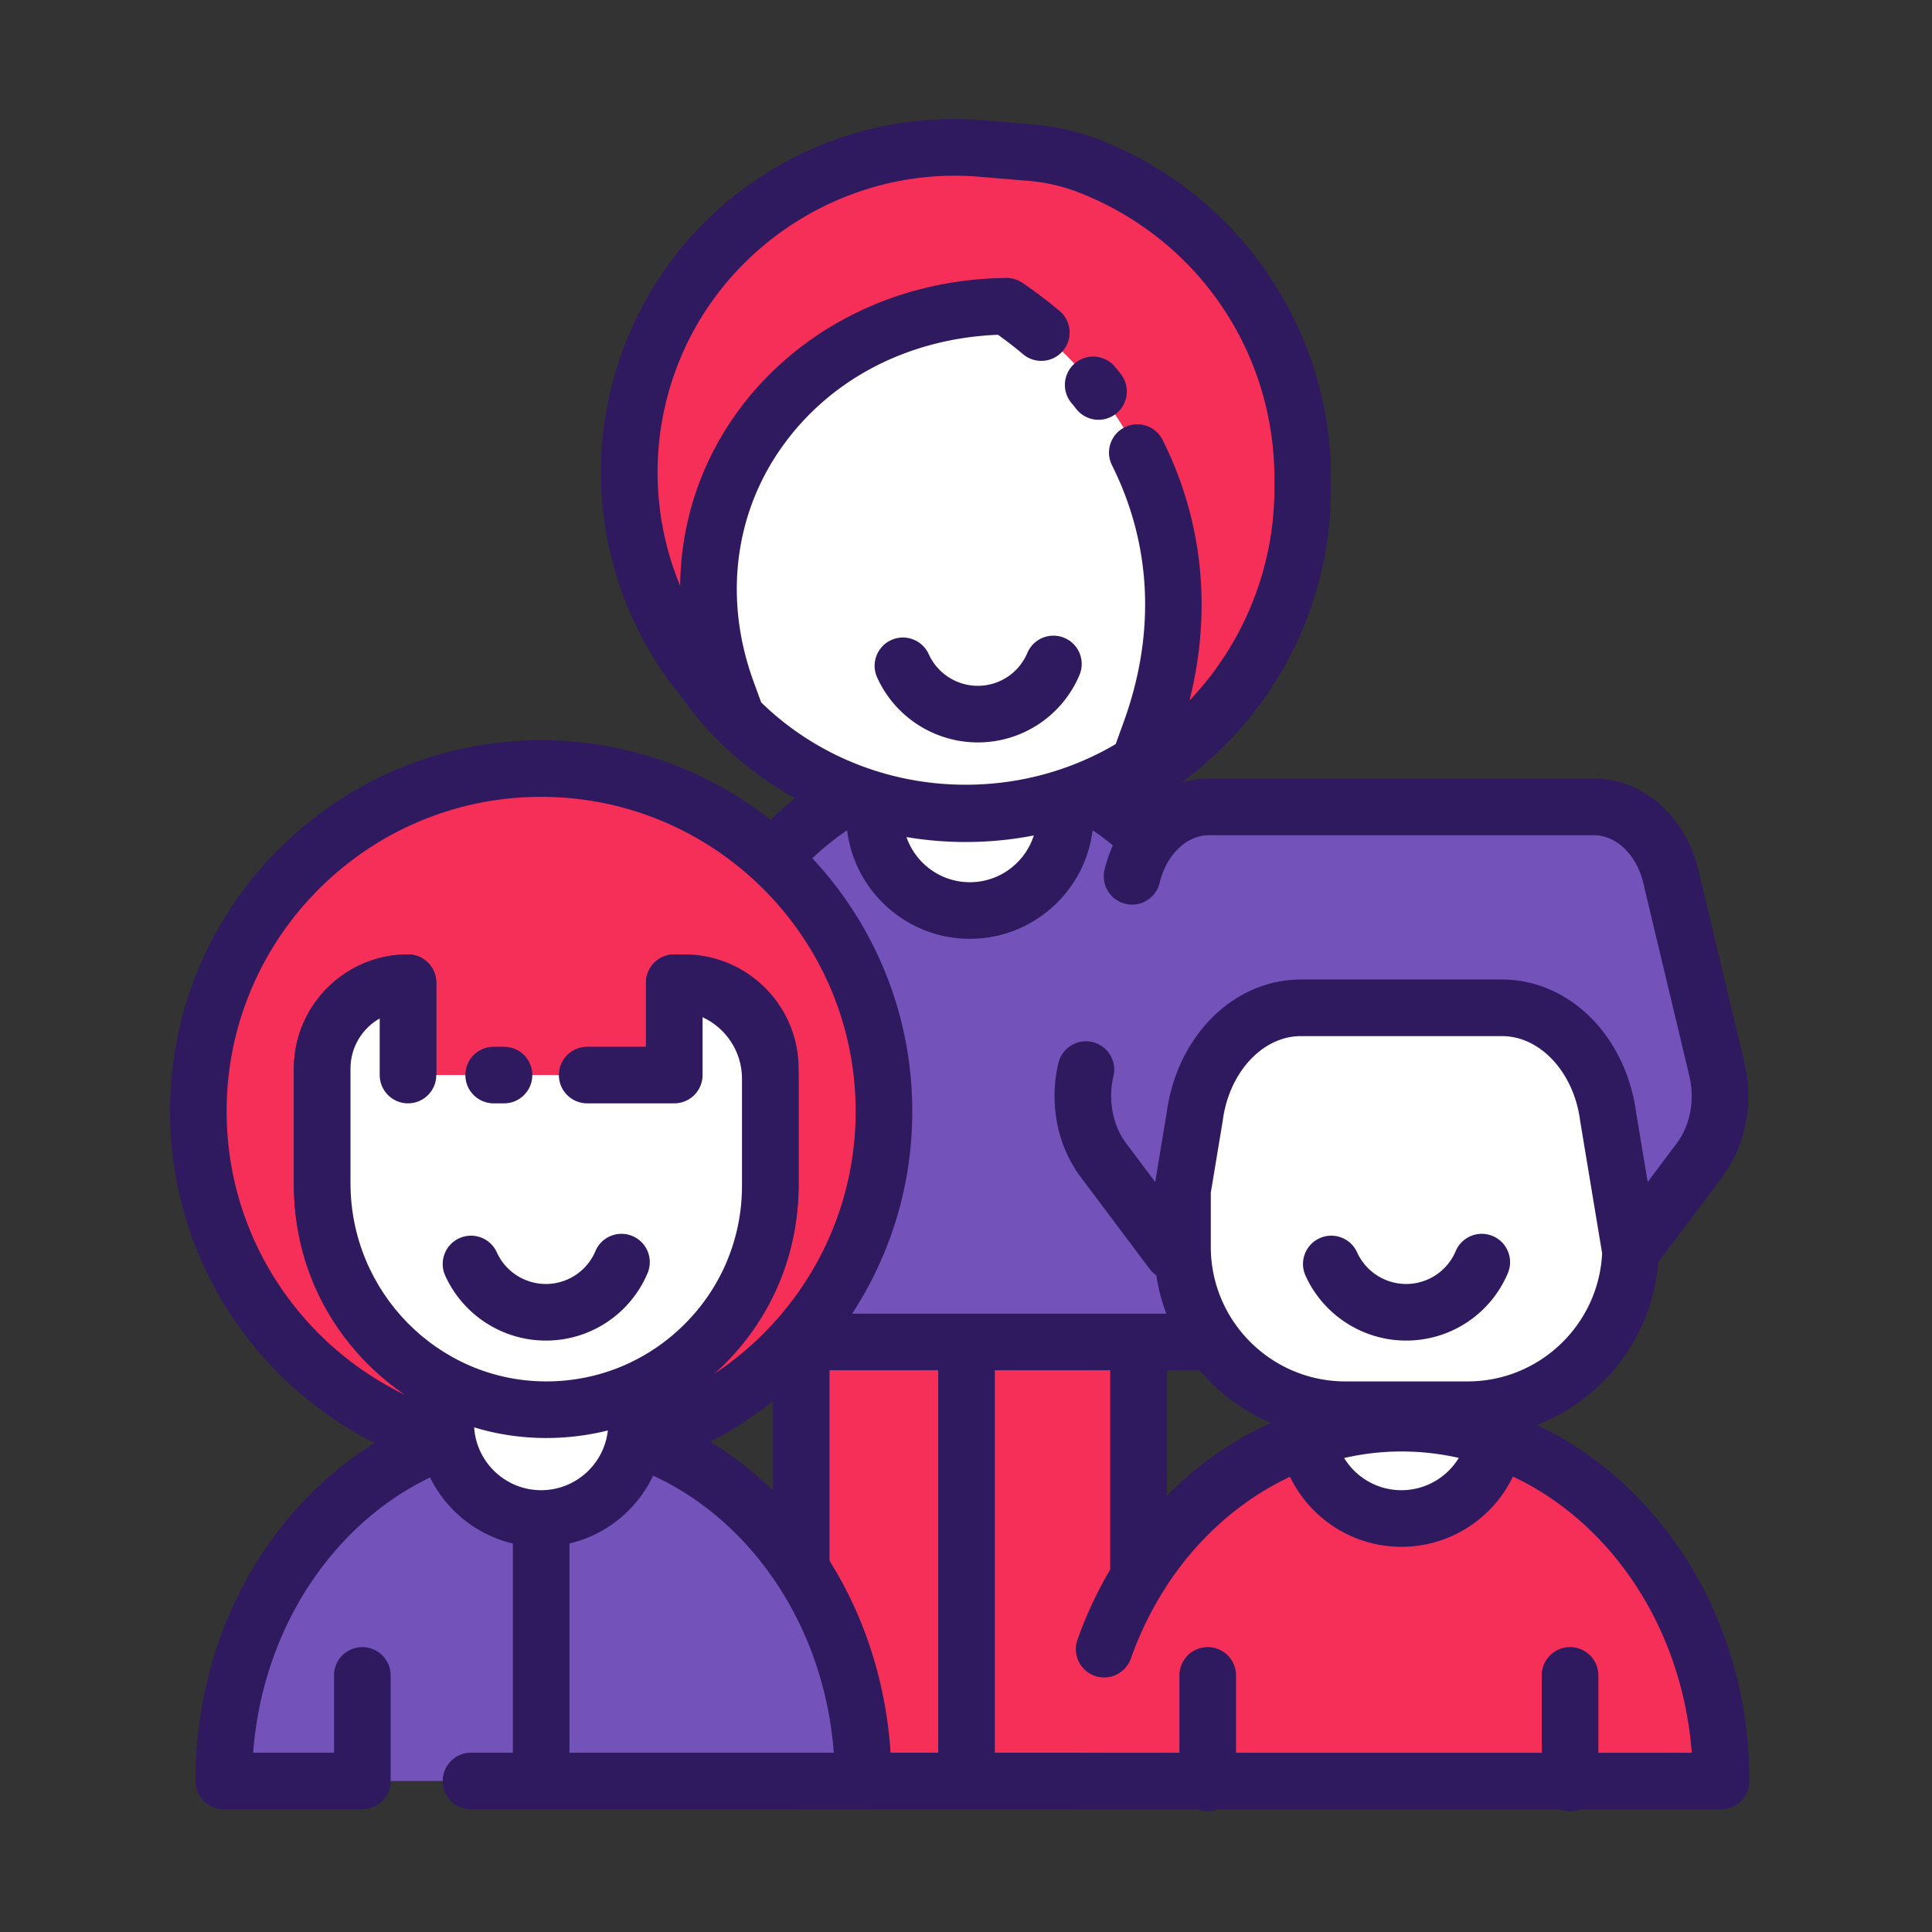 <?xml version="1.0" standalone="no"?><!DOCTYPE svg PUBLIC "-//W3C//DTD SVG 1.1//EN" "http://www.w3.org/Graphics/SVG/1.1/DTD/svg11.dtd"><svg t="1717149178314" class="icon" viewBox="0 0 1024 1024" version="1.1" xmlns="http://www.w3.org/2000/svg" p-id="55586" xmlns:xlink="http://www.w3.org/1999/xlink" width="200" height="200"><rect x="0" y="0" width="1024" height="1024" fill="#333333" stroke="none"/><path d="M424.661 668.958h178.776v275.004H424.661z" fill="#F52F57" p-id="55587"></path><path d="M344.604 711.259h319.399l19.492-68.25c0-131.961-75.863-238.937-169.445-238.937S344.604 511.047 344.604 643.009v68.25" fill="#7353BA" p-id="55588"></path><path d="M514.049 432.025m-50.567 0a50.567 50.567 0 1 0 101.134 0 50.567 50.567 0 1 0-101.134 0Z" fill="#FFFFFF" p-id="55589"></path><path d="M349.134 270.511a164.915 158.154 0 1 0 329.83 0 164.915 158.154 0 1 0-329.83 0Z" fill="#FFFFFF" p-id="55590"></path><path d="M390.811 381.434l-17.313-20.757c-40.216-48.214-51.01-114.492-28.172-172.975 27.725-70.997 98.815-115.329 174.769-108.986l26.126 2.182a112.035 112.035 0 0 1 32.097 7.55c67.718 26.949 112.158 92.465 112.158 165.347v5.084c0 64.061-34.431 123.179-90.152 154.788l9.473-26.215c31.407-86.911 0.008-173.06-76.323-225.149-110.214 1.466-185.991 100.3-148.233 203.855l5.57 15.276z" fill="#F52F57" p-id="55591"></path><path d="M518.238 393.496c-22.939 0-43.872-13.507-53.33-34.411-3.415-7.548-0.065-16.435 7.482-19.85 7.547-3.416 16.435-0.065 19.85 7.482 4.612 10.192 14.816 16.778 25.998 16.778a28.478 28.478 0 0 0 26.277-17.419c3.229-7.629 12.029-11.2 19.658-7.972 7.63 3.227 11.199 12.028 7.973 19.658a58.422 58.422 0 0 1-53.908 35.734z" fill="#2F195F" p-id="55592"></path><path d="M912.236 944.001c0-104.764-75.863-189.692-169.445-189.692s-169.445 84.928-169.445 189.692h338.89z" fill="#F52F57" p-id="55593"></path><path d="M742.79 754.27m-50.567 0a50.567 50.567 0 1 0 101.134 0 50.567 50.567 0 1 0-101.134 0Z" fill="#FFFFFF" p-id="55594"></path><path d="M777.884 747.177H713.11c-47.699 0-86.366-38.667-86.366-86.366V520.856H864.25v139.955c0 47.698-38.668 86.366-86.366 86.366z" fill="#FFFFFF" p-id="55595"></path><path d="M885.552 464.465c-5.197-21.767-21.774-36.767-40.633-36.767H640.661c-18.858 0-35.435 15-40.633 36.767L575.57 566.902c-4.018 16.827-0.53 34.953 9.227 47.958l36.533 48.694 11.905-71.727c4.372-33.21 28.214-57.668 56.215-57.668h106.678c28.002 0 51.843 24.457 56.215 57.668l11.905 71.728 36.533-48.694c9.758-13.006 13.245-31.131 9.227-47.958l-24.456-102.438z" fill="#7353BA" p-id="55596"></path><path d="M745.282 710.533c-22.938 0-43.872-13.507-53.33-34.411-3.415-7.548-0.064-16.435 7.482-19.85 7.549-3.416 16.436-0.065 19.85 7.482 4.611 10.192 14.816 16.778 25.998 16.778a28.478 28.478 0 0 0 26.277-17.419c3.229-7.63 12.029-11.2 19.658-7.973 7.63 3.228 11.199 12.028 7.973 19.658a58.421 58.421 0 0 1-53.908 35.735z" fill="#2F195F" p-id="55597"></path><path d="M408.276 628.424c0 65.725-53.395 118.98-119.173 118.752-65.632-0.227-118.333-54.409-118.333-120.042v-60.801c0-25.117 20.361-45.478 45.478-45.478v48.948h141.138v-48.948c28.106 0 50.89 22.784 50.89 50.89v56.679z" fill="#FFFFFF" p-id="55598"></path><path d="M286.817 407.347c-100.352 0-181.703 81.351-181.703 181.702s81.351 181.702 181.703 181.702c100.351 0 181.702-81.351 181.702-181.702 0.001-100.351-81.351-181.702-181.702-181.702z m-70.569 113.509v48.948h141.138v-48.948h5.412c25.117 0 45.478 20.361 45.478 45.478v60.801c0 65.633-52.701 119.815-118.334 120.041-65.778 0.227-119.173-53.027-119.173-118.752v-62.09c0.001-25.117 20.362-45.478 45.479-45.478" fill="#F52F57" p-id="55599"></path><path d="M192.037 943.962H118.61c0-104.764 75.863-189.692 169.445-189.692s169.446 84.928 169.446 189.692H249.645" fill="#7353BA" p-id="55600"></path><path d="M286.817 785.752c-108.462 0-196.703-88.24-196.703-196.702s88.24-196.703 196.703-196.703c108.462 0 196.702 88.24 196.702 196.703 0.001 108.462-88.24 196.702-196.702 196.702z m0-363.405c-91.92 0-166.703 74.782-166.703 166.703 0 66.09 38.659 123.32 94.551 150.266a135.237 135.237 0 0 1-19.556-16.149c-25.369-25.281-39.34-58.928-39.34-94.742v-62.09c0-33.348 27.13-60.479 60.478-60.479 8.284 0 15 6.716 15 15v48.948c0 8.284-6.716 15-15 15s-15-6.716-15-15v-29.995c-9.235 5.243-15.478 15.168-15.478 26.525v62.09c0 27.781 10.837 53.881 30.517 73.492 19.59 19.522 45.586 30.261 73.234 30.261l0.37-0.001c57.007-0.196 103.386-47.318 103.386-105.041v-60.801c0-13.458-8.767-24.906-20.89-28.934v32.403c0 8.284-6.716 15-15 15s-15-6.716-15-15v-48.948c0-8.284 6.716-15 15-15h5.412c33.348 0 60.478 27.131 60.478 60.479v60.801c0 40.732-18.01 77.354-46.416 102.152 46.079-29.691 76.659-81.463 76.659-140.237 0.001-91.921-74.782-166.703-166.702-166.703z" fill="#2F195F" p-id="55601"></path><path d="M286.817 754.27m-50.567 0a50.567 50.567 0 1 0 101.134 0 50.567 50.567 0 1 0-101.134 0Z" fill="#FFFFFF" p-id="55602"></path><path d="M408.276 628.424c0 65.725-53.395 118.98-119.173 118.752-65.632-0.227-118.333-54.409-118.333-120.042v-60.801c0-25.117 20.361-45.478 45.478-45.478v48.948h141.138v-48.948c28.106 0 50.89 22.784 50.89 50.89v56.679z" fill="#FFFFFF" p-id="55603"></path><path d="M289.527 762.177l-0.476-0.001c-73.492-0.254-133.281-60.833-133.281-135.041v-60.801c0-33.348 27.13-60.479 60.478-60.479 8.284 0 15 6.716 15 15v48.948c0 8.284-6.716 15-15 15s-15-6.716-15-15v-29.995c-9.235 5.243-15.478 15.168-15.478 26.525v60.801c0 57.723 46.378 104.845 103.385 105.041l0.37 0.001c27.651 0 53.645-10.737 73.236-30.262 19.679-19.61 30.516-45.71 30.516-73.491v-56.678c0-14.438-8.571-26.913-20.89-32.604v30.661c0 8.284-6.716 15-15 15h-46.172c-8.284 0-15-6.716-15-15s6.716-15 15-15h31.172v-33.948c0-8.284 6.716-15 15-15 36.332 0 65.89 29.559 65.89 65.891v56.678c0 35.813-13.971 69.461-39.34 94.741-25.255 25.169-58.768 39.012-94.41 39.013z m-22.384-177.373h-5.498c-8.284 0-15-6.716-15-15s6.716-15 15-15h5.498c8.284 0 15 6.716 15 15s-6.716 15-15 15z" fill="#2F195F" p-id="55604"></path><path d="M289.309 710.533c-22.938 0-43.872-13.507-53.33-34.411-3.415-7.548-0.064-16.435 7.483-19.85 7.548-3.417 16.435-0.065 19.85 7.482 4.611 10.192 14.816 16.778 25.997 16.778a28.48 28.48 0 0 0 26.278-17.42c3.227-7.63 12.027-11.198 19.658-7.972 7.63 3.228 11.199 12.029 7.972 19.659a58.425 58.425 0 0 1-53.908 35.734zM419.059 799.836c-19.193-21.486-41.916-37.634-66.725-47.837a65.164 65.164 0 0 0-3.99-20.39 118.036 118.036 0 0 1-27.777 11.461 35.395 35.395 0 0 1 1.817 11.201c0 19.612-15.956 35.567-35.567 35.567s-35.567-15.955-35.567-35.567c0-4.474 0.838-8.754 2.353-12.701a117.47 117.47 0 0 1-27.192-12.797c-3.172 7.486-4.971 15.684-5.13 24.276-23.837 10.246-45.681 26.026-64.228 46.789-34.463 38.581-53.443 89.766-53.443 144.126 0 8.284 6.716 15 15 15h73.427c8.284 0 15-6.716 15-15v-55.959c0-8.284-6.716-15-15-15s-15 6.716-15 15v40.959h-42.863c4.963-65.734 42.262-121.161 93.764-145.875 8.549 17.397 24.584 30.464 43.878 34.999v110.877h-22.172c-8.284 0-15 6.716-15 15s6.716 15 15 15H457.5c8.284 0 15-6.716 15-15 0.001-54.363-18.978-105.548-53.441-144.129zM301.817 928.962V818.085c19.653-4.619 35.922-18.092 44.346-35.975 52.547 24.221 90.747 80.26 95.775 146.852H301.817z" fill="#2F195F" p-id="55605"></path><path d="M591.902 195.561l-0.893-1.079c-5.257-6.402-14.709-7.33-21.112-2.073-6.402 5.257-7.33 14.709-2.073 21.111 0.443 0.54 0.761 0.921 1.023 1.236 0.478 0.573 0.713 0.858 1.479 1.858a14.975 14.975 0 0 0 11.918 5.879c3.182 0 6.39-1.009 9.111-3.093 6.576-5.038 7.823-14.453 2.785-21.03a69.667 69.667 0 0 0-2.238-2.809z" fill="#2F195F" p-id="55606"></path><path d="M873.793 799.875c-17.246-19.306-37.338-34.316-59.235-44.569 35.391-13.784 61.194-46.898 64.36-86.306l33.864-45.138c12.468-16.619 16.886-39.216 11.817-60.443l-24.458-102.437c-6.788-28.429-29.496-48.284-55.223-48.284H640.661a50.12 50.12 0 0 0-14.665 2.209c49.487-36.027 79.48-94.013 79.48-156.026v-5.084c0-38.774-11.505-76.23-33.271-108.319-21.767-32.088-52.313-56.628-88.341-70.965a126.893 126.893 0 0 0-36.395-8.561l-26.126-2.182c-40.511-3.383-80.16 6.199-114.655 27.71-34.496 21.512-60.546 52.898-75.333 90.767-24.598 62.989-13.286 134.289 29.444 186.574a177.899 177.899 0 0 0 18.849 22.611c0.361 0.404 0.74 0.784 1.135 1.14 11.939 11.92 25.62 22.211 40.63 30.514-8.173 6.528-16.006 13.947-23.431 22.238a182.811 182.811 0 0 1 22.131 20.261c9.026-10.1 18.708-18.638 28.877-25.544 3.967 32.385 31.62 57.553 65.06 57.553 33.441 0 61.095-25.17 65.06-57.556a145.08 145.08 0 0 1 10.74 8.053 71.113 71.113 0 0 0-4.411 12.893c-1.924 8.058 3.049 16.149 11.106 18.073 8.06 1.928 16.149-3.048 18.073-11.106 3.55-14.867 14.259-25.251 26.043-25.251h204.258c11.784 0 22.493 10.384 26.043 25.251l24.458 102.437c2.975 12.46 0.433 26.053-6.635 35.474l-15.481 20.635-6.122-36.886c-2.574-19.148-10.858-36.732-23.343-49.539-13.145-13.483-30.088-20.909-47.71-20.909H689.451c-17.622 0-34.565 7.426-47.71 20.909-12.483 12.807-20.768 30.393-23.342 49.541l-6.122 36.883-15.481-20.634c-7.067-9.421-9.61-23.014-6.636-35.474 1.924-8.058-3.049-16.149-11.106-18.073-8.057-1.92-16.148 3.049-18.073 11.106-5.068 21.229-0.65 43.824 11.818 60.444l36.534 48.694a14.971 14.971 0 0 0 3.539 3.375 100.37 100.37 0 0 0 5.284 20.327H433.52a183.14 183.14 0 0 1-12.264 15h-11.595v11.67a186.603 186.603 0 0 1-3.725 3.33h3.725v85.622c12.034 13.883 22.186 29.818 30 47.294V726.259h57.623v202.703h-40.308c0.346 4.949 0.526 9.951 0.526 15h-47.84c0 8.284 6.716 15 15 15h147.91c0.258 0.013 0.512 0.039 0.773 0.039h61.432c1.663 0.636 3.461 0.999 5.348 0.999s3.684-0.363 5.348-0.999h181.342c1.663 0.636 3.461 0.999 5.348 0.999s3.684-0.363 5.348-0.999h74.727c8.284 0 15-6.716 15-15-0.003-54.36-18.982-105.545-53.445-144.126zM514.049 467.592c-15.536 0-28.768-10.017-33.601-23.929a189.364 189.364 0 0 0 31.403 2.622 189.02 189.02 0 0 0 36.089-3.475c-4.579 14.355-18.038 24.782-33.891 24.782z m102.159-234.415c-3.708-7.409-12.718-10.41-20.128-6.7-7.408 3.708-10.407 12.719-6.7 20.127 21.034 42.026 23.216 88.968 6.31 135.751l-4.347 12.032c-23.132 13.644-50.362 21.532-79.491 21.532-42.439 0-80.849-16.737-108.414-43.644l-4.104-11.254c-15.498-42.505-10.383-87.179 14.033-122.569 25.518-36.987 67.443-59.057 115.571-61.021a215.75 215.75 0 0 1 13.324 10.323c6.342 5.328 15.804 4.507 21.134-1.835 5.329-6.343 4.508-15.805-1.835-21.134a247.604 247.604 0 0 0-19.632-14.871 14.895 14.895 0 0 0-8.654-2.608c-30.18 0.401-58.445 7.397-84.01 20.792-24.392 12.781-45.344 31.218-60.591 53.318-18.358 26.608-27.875 57.382-28.178 89.118-15.306-36.959-16.181-79.004-1.196-117.375 25.12-64.328 90.707-105.242 159.548-99.495l26.126 2.182a96.905 96.905 0 0 1 27.799 6.54c62.391 24.829 102.704 84.261 102.704 151.41v5.084c0 42.381-16.577 82.545-45.05 112.45 5.179-20.415 7.251-40.956 6.168-61.304-1.429-26.818-8.288-52.674-20.387-76.849z m25.535 399.01l6.291-37.902c0.027-0.166 0.052-0.332 0.074-0.498 3.349-25.441 21.122-44.626 41.343-44.626h106.678c20.221 0 37.995 19.185 41.344 44.626 0.022 0.166 0.047 0.332 0.074 0.498l11.615 69.982c-1.809 37.753-33.086 67.911-71.279 67.911h-64.774c-39.352 0-71.366-32.015-71.366-71.366v-28.625zM773.19 772.716c-6.247 10.257-17.537 17.121-30.4 17.121-12.838 0-24.107-6.837-30.361-17.061 9.927-2.276 20.093-3.468 30.361-3.468a137.357 137.357 0 0 1 30.4 3.408z m-154.752-46.457h17.348c10.21 12.039 23.17 21.678 37.907 27.923a173.38 173.38 0 0 0-16.162 8.246c-14.123 8.179-27.296 18.448-39.093 30.399v-66.568z m228.723 202.742v-40.998c0-8.284-6.716-15-15-15s-15 6.716-15 15v40.998H655.124v-40.998c0-8.284-6.716-15-15-15s-15 6.716-15 15v40.998h-51.252l0.002-0.039h-46.591V726.259h61.154V831.92a213.248 213.248 0 0 0-17.35 37.149c-2.768 7.808 1.319 16.382 9.128 19.149a14.98 14.98 0 0 0 5.011 0.865c6.174 0 11.958-3.842 14.139-9.993 4.925-13.896 11.443-27.062 19.372-39.132l0.005-0.006c16.831-25.615 39.471-45.235 64.983-57.229 10.613 21.943 33.1 37.114 59.065 37.114 26.005 0 48.522-15.218 59.114-37.216 52.026 24.471 89.771 80.216 94.766 146.38h-49.509z" fill="#2F195F" p-id="55607"></path></svg>